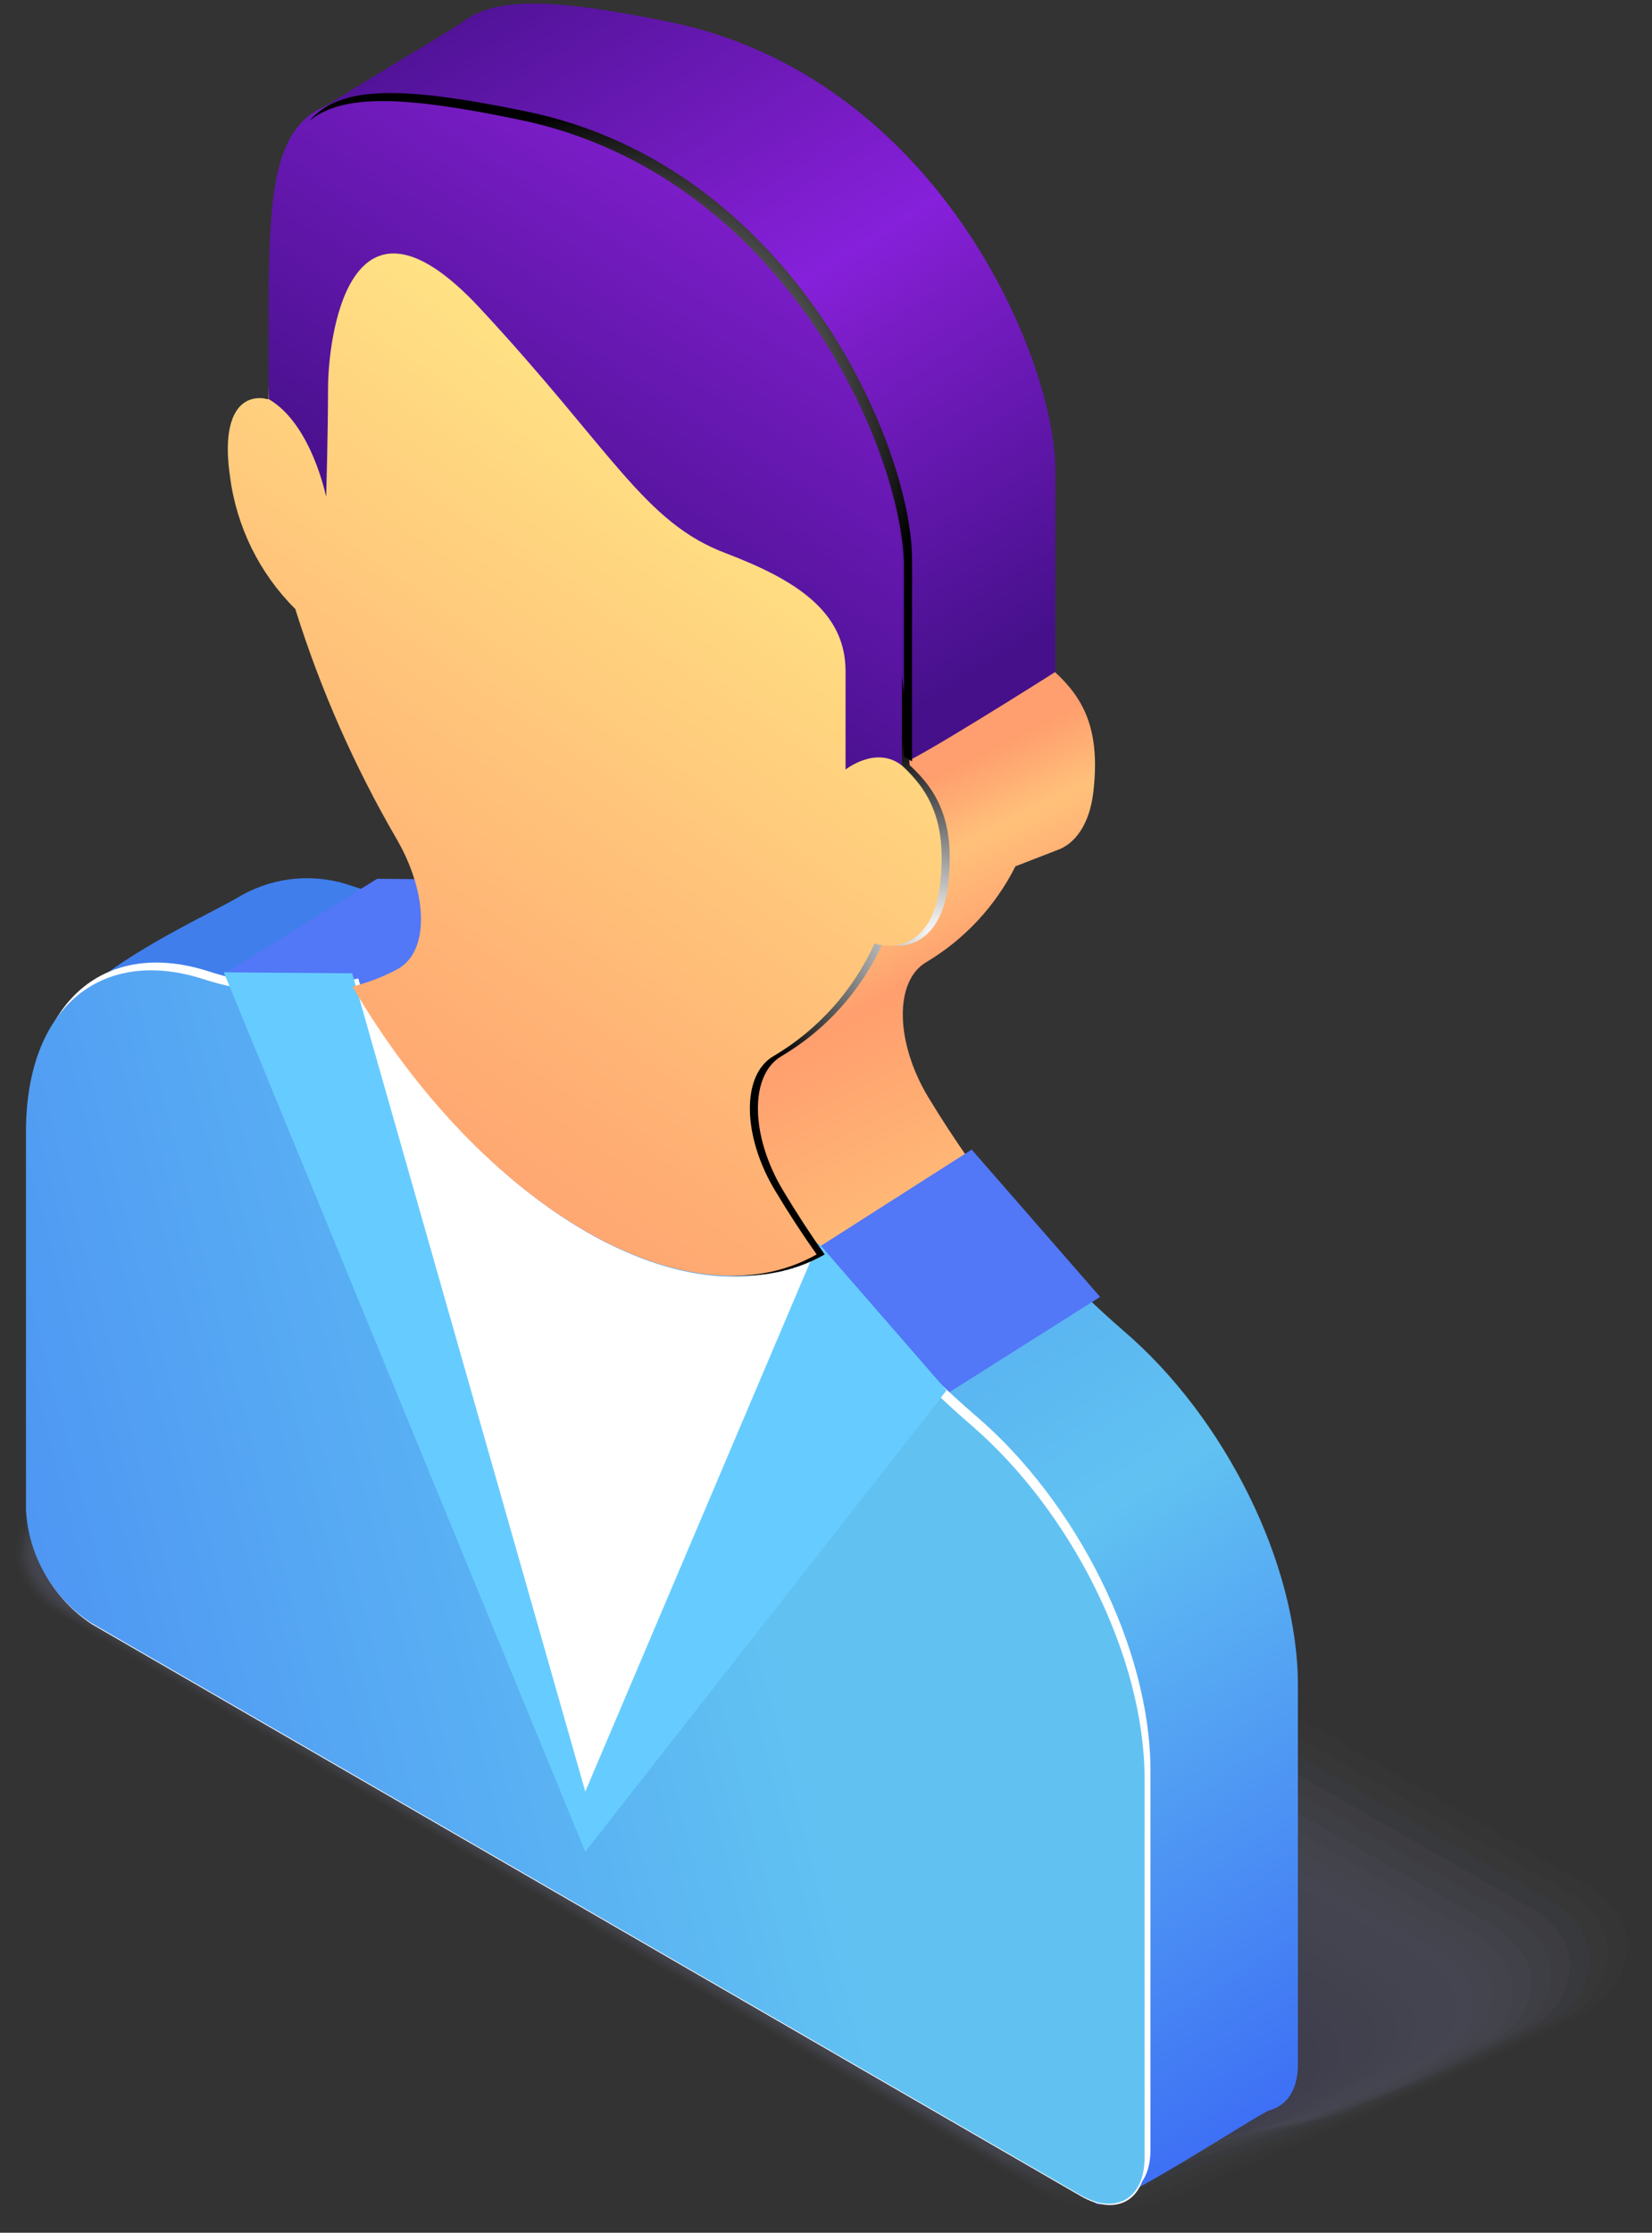 <svg viewBox="0 0 77 104" fill="none" xmlns="http://www.w3.org/2000/svg">
<rect x="0" y="0" width="77" height="104" fill="#333333" stroke="none"/>
<g opacity="0.2">
<path opacity="0.05" d="M2.819 69.075L5.982 66.561C6.053 66.561 11.566 62.214 11.628 62.25L16.443 58.672C17.581 58.067 18.854 57.759 20.142 57.777C21.209 57.771 22.26 58.036 23.197 58.547L43.933 70.444L48.65 73.127L74.066 87.86C74.755 88.242 75.302 88.834 75.63 89.55C75.774 89.894 75.853 90.261 75.862 90.633C75.833 91.302 75.623 91.951 75.255 92.51C74.887 93.069 74.374 93.518 73.772 93.808L70.198 95.508C70.126 95.553 63.882 98.424 63.819 98.388L55.305 102.047C54.157 102.636 52.879 102.929 51.589 102.897C50.522 102.9 49.472 102.636 48.533 102.127L31.559 92.118L25.565 88.593L2.524 75.059C1.806 74.657 1.241 74.028 0.916 73.27C0.804 72.957 0.741 72.628 0.729 72.295C0.748 71.618 0.953 70.959 1.322 70.391C1.691 69.823 2.209 69.368 2.819 69.075Z" fill="#ABB2E2"/>
<path opacity="0.1" d="M2.872 69.192L5.999 66.732C6.142 66.652 11.485 62.555 11.61 62.626L16.371 59.326C17.507 58.792 18.754 58.54 20.007 58.592C21.057 58.608 22.087 58.878 23.009 59.379L43.441 71.106L48.095 73.79L73.172 88.174C73.844 88.557 74.386 89.134 74.727 89.829C74.877 90.161 74.962 90.519 74.977 90.884C74.961 91.544 74.763 92.186 74.405 92.74C74.047 93.294 73.543 93.739 72.949 94.024L69.429 95.715C69.295 95.795 63.247 98.532 63.175 98.461L54.778 101.797C53.641 102.335 52.389 102.587 51.133 102.531C50.083 102.515 49.053 102.245 48.131 101.743L31.335 91.904L25.377 88.397L2.658 75.042C1.941 74.638 1.377 74.009 1.05 73.253C0.928 72.951 0.858 72.63 0.844 72.305C0.865 71.65 1.065 71.013 1.423 70.464C1.781 69.915 2.282 69.475 2.872 69.192Z" fill="#A7ADDF"/>
<path opacity="0.14" d="M2.924 69.29L6.015 66.866C6.22 66.75 11.375 62.859 11.581 62.966L16.298 59.961C17.424 59.477 18.648 59.262 19.871 59.334C20.901 59.365 21.909 59.641 22.811 60.14L42.956 71.706L47.539 74.336L72.277 88.531C72.94 88.907 73.48 89.466 73.832 90.142C73.983 90.465 74.074 90.814 74.1 91.17C74.096 91.821 73.907 92.458 73.556 93.006C73.205 93.554 72.706 93.991 72.116 94.265L68.668 95.956C68.462 96.072 62.62 98.639 62.414 98.568L54.141 101.547C53.014 102.027 51.791 102.238 50.568 102.164C49.535 102.132 48.525 101.856 47.62 101.359L31.047 91.626L25.205 88.192L2.781 75.024C2.088 74.633 1.531 74.04 1.182 73.325C1.056 73.041 0.978 72.739 0.949 72.43C0.944 71.773 1.127 71.127 1.477 70.57C1.827 70.014 2.329 69.57 2.924 69.29Z" fill="#A3A9DC"/>
<path opacity="0.19" d="M2.979 69.388L6.035 67.009C6.312 66.848 11.324 63.172 11.565 63.306L16.228 60.622C17.346 60.193 18.546 60.019 19.739 60.112C20.751 60.161 21.739 60.443 22.625 60.935L42.467 72.332L46.978 74.926L71.386 88.889C72.033 89.26 72.567 89.802 72.931 90.454C73.066 90.766 73.148 91.099 73.172 91.438C73.176 92.078 72.996 92.706 72.654 93.246C72.312 93.787 71.822 94.218 71.243 94.489L67.857 96.179C67.571 96.34 61.934 98.8 61.692 98.657L53.563 101.278C52.441 101.706 51.239 101.877 50.043 101.779C49.028 101.726 48.039 101.444 47.148 100.956L30.79 91.376L25.028 87.994L2.908 75.015C2.234 74.619 1.683 74.043 1.318 73.351C1.188 73.068 1.103 72.766 1.068 72.457C1.052 71.814 1.225 71.181 1.565 70.636C1.905 70.091 2.396 69.657 2.979 69.388Z" fill="#9FA4D8"/>
<path opacity="0.24" d="M3.033 69.478L6.044 67.144C6.392 66.938 11.243 63.476 11.547 63.655L16.157 61.231C16.97 60.757 18.56 60.829 19.597 60.829C20.593 60.898 21.563 61.185 22.438 61.669L41.985 72.904L46.452 75.454L70.457 89.247C71.088 89.618 71.616 90.141 71.993 90.768C72.148 91.074 72.251 91.403 72.297 91.743C72.315 92.372 72.148 92.993 71.816 93.528C71.484 94.062 71.002 94.487 70.43 94.749L67.098 96.439C66.749 96.636 61.309 98.953 61.014 98.783L52.973 101.046C52.16 101.511 50.552 101.44 49.516 101.44C48.516 101.362 47.545 101.073 46.666 100.59L30.585 91.126L24.903 87.798L3.042 74.998C2.374 74.611 1.822 74.052 1.443 73.379C1.309 73.096 1.219 72.794 1.175 72.484C1.155 71.856 1.32 71.235 1.651 70.7C1.982 70.166 2.462 69.741 3.033 69.478Z" fill="#9BA0D5"/>
<path opacity="0.29" d="M3.087 69.577L6.062 67.287C6.482 67.046 11.163 63.799 11.53 64.004L16.086 61.867C16.854 61.428 18.489 61.58 19.463 61.58C20.444 61.681 21.393 61.986 22.25 62.475L41.493 73.54L45.871 76.062L69.51 89.65C70.126 90.018 70.649 90.523 71.038 91.126C71.2 91.421 71.312 91.742 71.368 92.074C71.401 92.69 71.248 93.302 70.93 93.83C70.611 94.358 70.141 94.778 69.581 95.035L66.312 96.717C65.892 96.958 60.657 99.141 60.29 98.935L52.411 100.841C51.642 101.279 49.99 101.118 49.016 101.118C48.032 101.017 47.08 100.712 46.219 100.223L30.291 90.885L24.689 87.593L3.168 74.98C2.517 74.597 1.971 74.059 1.577 73.415C1.438 73.133 1.341 72.831 1.291 72.52C1.259 71.906 1.414 71.296 1.734 70.77C2.054 70.245 2.526 69.829 3.087 69.577Z" fill="#979BD2"/>
<path opacity="0.33" d="M3.147 69.675L6.077 67.421C6.56 67.135 11.08 64.094 11.5 64.335L15.967 62.493C16.682 62.081 18.37 62.314 19.282 62.314C20.225 62.432 21.136 62.736 21.962 63.208L41.008 74.094L45.315 76.572L68.587 89.99C69.191 90.355 69.709 90.846 70.106 91.43C70.317 91.764 70.449 92.141 70.491 92.534C70.533 92.927 70.485 93.324 70.349 93.695C70.213 94.066 69.995 94.401 69.709 94.673C69.424 94.946 69.08 95.149 68.703 95.268L65.487 96.949C65.005 97.236 59.966 99.275 59.546 99.034L51.792 100.572C51.077 100.992 49.362 100.742 48.459 100.742C47.495 100.627 46.563 100.323 45.717 99.847L30.038 90.634L24.508 87.396L3.29 74.962C2.654 74.582 2.113 74.062 1.709 73.441C1.568 73.179 1.463 72.899 1.396 72.609C1.344 71.998 1.485 71.386 1.799 70.86C2.113 70.333 2.585 69.919 3.147 69.675Z" fill="#9397CF"/>
<path opacity="0.38" d="M3.201 69.765L6.087 67.556C6.649 67.234 11 64.407 11.447 64.684L15.914 63.128C16.575 62.743 18.317 63.056 19.166 63.056C20.107 63.183 21.017 63.487 21.846 63.951L40.5 74.685L44.761 77.127L67.667 90.303C68.259 90.666 68.775 91.14 69.186 91.699C69.357 91.974 69.481 92.277 69.552 92.593C69.608 93.191 69.474 93.791 69.169 94.309C68.865 94.826 68.405 95.233 67.855 95.474L64.701 97.155C64.138 97.477 59.341 99.383 58.823 99.105L51.202 100.286C50.541 100.671 48.772 100.34 47.933 100.34C46.992 100.211 46.083 99.907 45.252 99.445L29.797 90.393L24.347 87.208L3.424 74.954C2.8 74.574 2.262 74.068 1.843 73.469C1.697 73.216 1.586 72.945 1.513 72.663C1.307 71.599 1.906 70.508 3.201 69.765Z" fill="#8F92CC"/>
<path opacity="0.43" d="M3.255 69.864L6.105 67.699C6.731 67.332 10.921 64.712 11.466 65.016L15.87 63.745C16.486 63.397 18.273 63.799 19.05 63.799C19.971 63.943 20.86 64.245 21.677 64.694L40.036 75.338L44.208 77.736L66.748 90.715C67.33 91.069 67.841 91.527 68.258 92.066C68.435 92.341 68.568 92.643 68.651 92.96C68.865 93.998 68.276 95.062 67.007 95.796L63.907 97.478C63.282 97.835 58.654 99.598 58.109 99.267L50.614 100.099C49.997 100.456 48.184 100.036 47.406 100.036C46.467 99.898 45.56 99.596 44.726 99.141L29.539 90.196L24.178 87.048L3.55 74.936C2.94 74.559 2.407 74.07 1.978 73.496C1.823 73.254 1.703 72.993 1.621 72.718C1.388 71.68 1.978 70.597 3.255 69.864Z" fill="#8B8EC9"/>
<path opacity="0.48" d="M3.31 69.97L6.169 67.832C6.866 67.429 10.886 65.023 11.529 65.372L15.88 64.388C16.443 64.066 18.283 64.549 18.998 64.549C19.895 64.705 20.762 65.007 21.562 65.444L39.626 75.856L43.735 78.217L65.918 90.991C66.486 91.341 66.993 91.783 67.419 92.297C67.594 92.552 67.729 92.833 67.821 93.129C68.062 94.14 67.49 95.195 66.231 95.92L63.202 97.601C62.505 98.004 58.074 99.623 57.476 99.274L50.096 99.748C49.542 100.07 47.666 99.578 46.961 99.578C46.052 99.404 45.177 99.084 44.37 98.63L29.37 89.855L24.036 86.796L3.676 74.916C3.081 74.549 2.55 74.087 2.104 73.548C1.948 73.312 1.825 73.056 1.738 72.787C1.479 71.759 2.041 70.685 3.31 69.97Z" fill="#8789C6"/>
<path opacity="0.52" d="M3.364 70.05L6.169 67.966C6.928 67.528 10.788 65.327 11.449 65.712L15.755 65.023C16.264 64.728 18.158 65.291 18.81 65.291C19.691 65.48 20.538 65.803 21.321 66.249L39.09 76.482L43.119 78.808L64.944 91.384C65.502 91.727 66.005 92.152 66.436 92.646C66.619 92.891 66.763 93.162 66.865 93.451C67.124 94.435 66.579 95.481 65.329 96.197L62.353 97.879C61.585 98.317 57.359 99.802 56.698 99.417L49.453 99.533C48.944 99.829 47.023 99.247 46.371 99.247C45.484 99.056 44.632 98.73 43.843 98.281L29.039 89.649L23.822 86.608L3.81 74.907C3.222 74.535 2.692 74.076 2.238 73.548C2.083 73.317 1.951 73.071 1.845 72.814C1.559 71.839 2.104 70.775 3.364 70.05Z" fill="#8385C2"/>
<path opacity="0.57" d="M3.417 70.15L6.169 68.11C7.009 67.627 10.698 65.641 11.422 66.053L15.674 65.65C16.139 65.391 18.078 66.035 18.667 66.035C19.528 66.241 20.356 66.569 21.124 67.01L38.572 77.127L42.538 79.417L63.98 91.788C64.543 92.105 65.048 92.516 65.471 93.005C65.673 93.23 65.826 93.495 65.918 93.783C66.204 94.74 65.677 95.769 64.435 96.466L61.558 98.112C60.719 98.595 56.698 99.946 55.975 99.526L48.828 99.284C48.372 99.552 46.398 98.882 45.808 98.882C44.942 98.669 44.109 98.338 43.333 97.898L28.771 89.4L23.643 86.394L3.935 74.882C3.337 74.537 2.807 74.085 2.372 73.549C2.186 73.346 2.045 73.105 1.961 72.842C1.648 71.912 2.166 70.865 3.417 70.15Z" fill="#7F80BF"/>
<path opacity="0.62" d="M3.487 70.24L6.167 68.245C7.061 67.726 10.634 65.946 11.385 66.402L15.584 66.286C15.995 66.054 17.987 66.778 18.505 66.778C19.345 67.004 20.153 67.338 20.908 67.771L38.088 77.682L41.983 79.927L63.076 92.093C63.626 92.41 64.126 92.808 64.559 93.274C64.768 93.486 64.927 93.743 65.023 94.025C65.336 94.92 64.827 95.975 63.603 96.709L60.744 98.372C59.85 98.9 56.018 100.108 55.232 99.651L48.245 99.052C47.835 99.285 45.807 98.533 45.288 98.533C44.442 98.303 43.629 97.966 42.867 97.531L28.573 89.168L23.517 86.216L4.059 74.874C3.481 74.536 2.957 74.114 2.504 73.621C2.313 73.424 2.164 73.19 2.067 72.932C1.7 71.993 2.228 70.956 3.487 70.24Z" fill="#7B7CBC"/>
<path opacity="0.67" d="M3.488 70.336L6.168 68.386C7.142 67.823 10.501 66.248 11.35 66.74L15.495 66.919C15.852 66.713 17.898 67.527 18.354 67.527C19.174 67.772 19.962 68.111 20.703 68.538L37.58 78.279L41.412 80.489L62.139 92.448C62.681 92.756 63.177 93.138 63.613 93.585C63.83 93.785 63.999 94.033 64.104 94.309C64.434 95.204 63.952 96.223 62.737 96.93L59.959 98.594C58.985 99.157 55.358 100.222 54.518 99.739L47.657 98.782C47.3 98.987 45.218 98.156 44.762 98.156C43.935 97.901 43.138 97.556 42.386 97.127L28.279 88.897L23.303 85.999L4.194 74.853C3.606 74.53 3.067 74.123 2.595 73.646C2.404 73.456 2.253 73.231 2.148 72.984C1.817 72.071 2.291 71.043 3.488 70.336Z" fill="#7777B9"/>
<path opacity="0.71" d="M3.586 70.428L6.168 68.522C7.213 67.923 10.411 66.564 11.322 67.082L15.423 67.547C15.727 67.377 17.817 68.272 18.21 68.272C19.009 68.536 19.778 68.881 20.506 69.301L37.114 78.917L40.875 81.091L61.244 92.853C61.774 93.158 62.266 93.524 62.71 93.945C62.929 94.137 63.102 94.375 63.219 94.642C63.576 95.537 63.112 96.521 61.906 97.219L59.163 98.882C58.118 99.482 54.696 100.412 53.803 99.893L47.075 98.578C46.772 98.757 44.636 97.836 44.243 97.836C43.436 97.566 42.658 97.215 41.921 96.789L28.038 88.694L23.142 85.796L4.318 74.838C3.755 74.514 3.234 74.124 2.764 73.675C2.566 73.496 2.406 73.28 2.29 73.04C1.897 72.154 2.362 71.144 3.586 70.428Z" fill="#7373B6"/>
<path opacity="0.76" d="M3.64 70.526L6.213 68.656C7.33 68.021 10.358 66.867 11.323 67.431L15.379 68.182C15.629 68.039 17.773 69.014 18.059 69.014C18.832 69.299 19.579 69.649 20.293 70.061L36.579 79.471L40.322 81.6L60.325 93.157C60.846 93.454 61.334 93.804 61.781 94.204C62.009 94.381 62.189 94.611 62.309 94.874C62.693 95.769 62.246 96.717 61.058 97.406L58.378 99.07C57.261 99.714 54.045 100.501 53.08 99.964L46.478 98.291C46.219 98.434 44.03 97.397 43.708 97.397C42.923 97.108 42.164 96.751 41.439 96.332L27.779 88.38L22.955 85.571L4.444 74.819C3.894 74.501 3.377 74.129 2.899 73.71C2.694 73.54 2.527 73.33 2.407 73.093C1.987 72.234 2.425 71.232 3.64 70.526Z" fill="#6F6EB3"/>
<path opacity="0.81" d="M3.695 70.623L6.232 68.834C7.411 68.146 10.279 67.215 11.306 67.806L15.309 68.852C15.514 68.736 17.703 69.747 17.989 69.747C18.733 70.071 19.456 70.444 20.151 70.865L36.142 80.114L39.769 82.207L59.424 93.568C59.933 93.862 60.42 94.194 60.88 94.561C61.108 94.735 61.294 94.958 61.425 95.214C61.836 96.046 61.425 97.003 60.219 97.7L57.601 99.364C56.422 100.044 53.402 100.697 52.384 100.098L45.907 98.076C45.701 98.192 43.459 97.101 43.227 97.101C42.464 96.775 41.724 96.398 41.011 95.974L27.61 88.156L22.867 85.401L4.579 74.801C4.033 74.493 3.516 74.137 3.034 73.736C2.821 73.575 2.644 73.371 2.515 73.137C2.069 72.305 2.489 71.321 3.695 70.623Z" fill="#6B6AB0"/>
<path opacity="0.86" d="M3.746 70.713L6.247 68.924C7.498 68.2 10.205 67.475 11.286 68.102L15.235 69.434C15.387 69.354 17.629 70.49 17.826 70.49C18.556 70.816 19.269 71.18 19.961 71.581L35.649 80.705L39.222 82.763L58.501 93.908C59.002 94.198 59.486 94.518 59.949 94.865C60.182 95.03 60.377 95.244 60.52 95.492C60.949 96.297 60.52 97.281 59.368 97.934L56.813 99.588C55.562 100.313 52.748 100.823 51.658 100.197L45.315 97.808C45.154 97.898 42.867 96.735 42.635 96.735C41.893 96.403 41.168 96.033 40.464 95.626L27.26 87.942L22.596 85.258L4.729 74.855C4.195 74.541 3.679 74.198 3.183 73.826C2.971 73.672 2.792 73.478 2.656 73.254C2.156 72.386 2.594 71.411 3.746 70.713Z" fill="#6765AC"/>
<path opacity="0.9" d="M3.8 70.812L6.257 69.076C7.579 68.307 10.125 67.797 11.269 68.459L15.164 70.078C15.262 70.025 17.567 71.25 17.692 71.25C17.817 71.25 19.685 72.305 19.765 72.35L35.167 81.295L38.651 83.317L57.564 94.266C57.635 94.311 58.984 95.116 59.011 95.16C59.246 95.315 59.444 95.52 59.592 95.76C60.047 96.538 59.663 97.486 58.502 98.157L56.001 99.812C54.678 100.581 52.07 100.948 50.926 100.286L44.672 97.54C44.574 97.602 42.225 96.35 42.099 96.35C41.974 96.35 40.063 95.268 39.982 95.223L27.001 87.682L22.409 84.999L4.828 74.774C4.756 74.73 3.318 73.88 3.291 73.79C3.071 73.649 2.882 73.463 2.737 73.245C2.237 72.466 2.594 71.5 3.8 70.812Z" fill="#6361A9"/>
<path opacity="0.95" d="M3.855 70.909L6.276 69.21C7.669 68.405 10.046 68.1 11.243 68.798L15.102 70.713C15.156 70.713 17.506 71.992 17.568 71.992C17.631 71.992 19.569 73.092 19.569 73.11L34.667 81.858L38.089 83.844L56.645 94.578C56.645 94.578 58.065 95.419 58.074 95.473C58.315 95.618 58.522 95.813 58.681 96.045C59.164 96.797 58.798 97.736 57.645 98.398L55.206 100.053C53.813 100.858 51.4 101.09 50.194 100.393L44.102 97.289C44.102 97.289 41.654 95.983 41.591 95.983C41.529 95.983 39.563 94.864 39.527 94.838L26.77 87.413L22.303 84.801L4.963 74.756C4.963 74.756 3.435 73.861 3.426 73.861C3.202 73.726 3.007 73.546 2.854 73.333C2.318 72.546 2.675 71.589 3.855 70.909Z" fill="#5F5CA6"/>
<path d="M49.489 100.483L26.52 87.164L3.56 73.853C2.292 73.12 2.452 71.841 3.909 71L6.294 69.345C7.043 68.928 7.88 68.693 8.736 68.659C9.593 68.625 10.445 68.792 11.225 69.148L34.194 82.494L57.154 95.805C58.423 96.538 58.262 97.817 56.806 98.658L54.411 100.277C53.664 100.694 52.829 100.929 51.975 100.965C51.12 101 50.269 100.835 49.489 100.483Z" fill="#5B58A3"/>
</g>
<path d="M60.496 96.153V78.513C60.496 72.78 57.039 65.99 52.393 62.01C49.718 59.701 47.336 57.072 45.3 54.183L23.573 41.659C21.2 42.182 18.729 42.049 16.426 41.275C15.59 40.974 14.699 40.855 13.813 40.926C12.927 40.997 12.067 41.256 11.289 41.686C9.449 42.813 2.15 45.882 2.15 49.155L8.323 66.053C8.382 67.104 8.687 68.127 9.215 69.038C9.743 69.949 10.478 70.722 11.36 71.295L51.098 102.656C51.759 103.041 58.692 98.416 59.192 98.291C60.005 98.059 60.496 97.316 60.496 96.153Z" fill="url(#paint0_linear_1_2487)"/>
<path d="M49.241 39.611C50.134 39.316 50.786 38.358 50.956 36.927C51.304 34.02 50.527 32.544 49.169 31.301C48.776 21.658 45.488 11.756 34.41 5.36C23.333 -1.036 20.045 5.056 19.652 14.242C18.321 13.947 17.463 15.065 17.865 17.82C18.16 20.17 19.233 22.352 20.912 24.02C22.083 27.764 23.671 31.364 25.646 34.754C27.112 37.294 27.174 40.013 25.646 40.809C24.991 41.162 24.295 41.432 23.574 41.615C28.3 49.773 32.132 58.422 37.868 58.53C39.351 58.53 43.961 54.782 45.194 54.057C44.515 53.091 43.871 52.107 43.255 51.087C41.736 48.556 41.674 45.72 43.157 44.826C44.946 43.765 46.394 42.213 47.329 40.353L49.241 39.611Z" fill="url(#paint1_linear_1_2487)"/>
<path d="M34.427 81.894L43.915 65.059L51.276 60.408L45.291 53.547L38.028 58.18L34.427 79.094L24.314 43.6L23.564 40.988L17.578 40.934L10.61 45.264L34.427 81.894Z" fill="#5277F7"/>
<path d="M19.678 14.233C21.67 15.396 22.358 18.795 22.358 18.795C22.358 18.795 22.456 15.852 22.456 13.714C22.456 11.576 23.35 3.347 29.523 10.002C35.696 16.657 41.941 34.852 41.95 35.567C41.95 35.889 49.186 31.3 49.186 31.3V21.899C49.186 16.657 43.665 3.579 31.203 1.021C25.941 -0.052 23.064 -0.195 21.509 1.066C21.25 1.272 14.443 5.297 14.246 5.583C12.924 7.569 19.678 7.703 19.678 14.233Z" fill="url(#paint2_linear_1_2487)"/>
<path d="M45.238 66.392C42.543 64.051 40.143 61.389 38.091 58.467C32.141 61.866 22.483 56.284 16.524 45.997C14.153 46.53 11.682 46.403 9.377 45.63C4.723 44.217 1.266 47.026 1.266 52.786V70.417C1.326 71.469 1.632 72.493 2.159 73.405C2.687 74.317 3.421 75.092 4.303 75.668L50.366 102.289C52.045 103.264 53.403 102.486 53.403 100.553V82.869C53.35 77.126 49.892 70.328 45.238 66.392Z" fill="white"/>
<g style="mix-blend-mode:screen">
<path d="M53.624 100.133V82.493C53.624 76.76 50.167 69.97 45.522 65.981C42.832 63.674 40.432 61.048 38.374 58.163L27.556 83.147L16.701 45.577C14.328 46.1 11.857 45.967 9.554 45.192C4.908 43.788 1.451 46.597 1.451 52.348V69.97C1.51 71.022 1.815 72.044 2.343 72.955C2.871 73.866 3.606 74.639 4.489 75.212L50.542 101.833C52.267 102.835 53.624 102.056 53.624 100.133Z" fill="white"/>
</g>
<path d="M53.349 100.5V82.869C53.349 77.126 49.892 70.345 45.237 66.356C42.566 64.046 40.185 61.421 38.144 58.538L27.28 83.513L16.416 45.943C14.06 46.456 11.61 46.323 9.323 45.558C4.669 44.145 1.211 46.954 1.211 52.715V70.345C1.271 71.398 1.577 72.421 2.105 73.333C2.633 74.245 3.367 75.02 4.249 75.596L50.311 102.217C51.991 103.21 53.349 102.432 53.349 100.5Z" fill="url(#paint3_linear_1_2487)"/>
<path d="M27.28 86.25L44.12 64.764L38.144 57.894L37.393 59.647L27.28 83.45L17.158 47.947L16.417 45.335L10.431 45.29L27.28 86.25Z" fill="#66CCFF"/>
<path style="mix-blend-mode:screen" d="M38.439 58.431C37.76 57.474 37.117 56.481 36.51 55.47C34.982 52.939 34.919 50.103 36.402 49.209C38.484 47.986 40.137 46.149 41.137 43.949C42.745 44.396 43.934 43.323 44.184 41.266C44.532 38.358 43.746 36.873 42.397 35.639C42.004 25.996 38.716 16.085 27.638 9.698C16.56 3.311 13.273 9.403 12.88 18.59C11.549 18.294 10.691 19.413 11.093 22.168C11.405 24.529 12.504 26.716 14.211 28.375C15.382 32.12 16.971 35.721 18.946 39.11C20.411 41.65 20.473 44.369 18.946 45.166C18.289 45.514 17.593 45.781 16.873 45.962C22.823 56.249 32.48 61.83 38.439 58.431Z" fill="url(#paint4_radial_1_2487)"/>
<path d="M38.065 58.431C37.386 57.474 36.742 56.481 36.135 55.47C34.607 52.939 34.545 50.103 36.028 49.209C38.109 47.986 39.763 46.149 40.763 43.949C42.371 44.396 43.559 43.323 43.809 41.266C44.157 38.358 43.371 36.873 42.022 35.639C41.629 25.996 38.341 16.085 27.264 9.698C16.186 3.311 12.898 9.403 12.505 18.59C11.174 18.294 10.316 19.413 10.718 22.168C11.013 24.517 12.086 26.699 13.764 28.367C14.936 32.111 16.524 35.712 18.499 39.101C19.965 41.641 20.027 44.361 18.499 45.157C17.843 45.505 17.147 45.772 16.427 45.953C22.457 56.249 32.079 61.83 38.065 58.431Z" fill="url(#paint5_linear_1_2487)"/>
<path d="M12.521 18.59C14.522 19.744 15.201 23.143 15.201 23.143C15.201 23.143 15.29 20.209 15.29 18.071C15.29 15.933 16.184 7.704 22.366 14.35C28.548 20.996 30.013 24.351 33.864 25.782C37.044 26.998 39.411 28.465 39.411 31.256C39.411 34.047 39.411 35.845 39.411 35.845C39.411 35.845 40.841 34.709 42.038 35.657V26.247C42.038 21.014 36.517 7.936 24.054 5.378C11.869 2.882 12.521 5.441 12.521 18.59Z" fill="url(#paint6_linear_1_2487)"/>
<path style="mix-blend-mode:screen" d="M24.527 5.189C18.738 3.999 15.853 3.964 14.405 5.645C15.96 4.348 18.872 4.473 24.152 5.565C36.66 8.123 42.136 21.201 42.136 26.434V35.254C42.27 35.308 42.396 35.38 42.511 35.468V26.067C42.511 20.825 36.981 7.747 24.527 5.189Z" fill="url(#paint7_radial_1_2487)"/>
<defs>
<linearGradient id="paint0_linear_1_2487" x1="17.328" y1="43.502" x2="56.744" y2="105.026" gradientUnits="userSpaceOnUse">
<stop stop-color="#407EEC"/>
<stop offset="0.33" stop-color="#55AAF0"/>
<stop offset="0.56" stop-color="#61C2F2"/>
<stop offset="1" stop-color="#3863F5"/>
</linearGradient>
<linearGradient id="paint1_linear_1_2487" x1="38.484" y1="36.901" x2="55.914" y2="71.849" gradientUnits="userSpaceOnUse">
<stop offset="0.04" stop-color="#FF9E6E"/>
<stop offset="0.08" stop-color="#FFAD73"/>
<stop offset="0.13" stop-color="#FFC17A"/>
<stop offset="0.21" stop-color="#FFAC73"/>
<stop offset="0.25" stop-color="#FF9E6E"/>
<stop offset="0.53" stop-color="#FFBE78"/>
<stop offset="1" stop-color="#FFE585"/>
</linearGradient>
<linearGradient id="paint2_linear_1_2487" x1="44.862" y1="33.456" x2="23.901" y2="-0.699" gradientUnits="userSpaceOnUse">
<stop offset="0.03" stop-color="#45108A"/>
<stop offset="0.45" stop-color="#7C1DC9"/>
<stop offset="0.53" stop-color="#8620DB"/>
<stop offset="0.67" stop-color="#781CC5"/>
<stop offset="1" stop-color="#511398"/>
</linearGradient>
<linearGradient id="paint3_linear_1_2487" x1="50.588" y1="68.413" x2="-34.287" y2="90.188" gradientUnits="userSpaceOnUse">
<stop offset="0.18" stop-color="#61C2F2"/>
<stop offset="1" stop-color="#3863F5"/>
</linearGradient>
<radialGradient id="paint4_radial_1_2487" cx="0" cy="0" r="1" gradientUnits="userSpaceOnUse" gradientTransform="translate(43.71 43.502) scale(9.238 9.249)">
<stop stop-color="white"/>
<stop offset="1"/>
</radialGradient>
<linearGradient id="paint5_linear_1_2487" x1="10.7" y1="57.098" x2="35.284" y2="21.034" gradientUnits="userSpaceOnUse">
<stop offset="0.04" stop-color="#FF9E6E"/>
<stop offset="0.3" stop-color="#FFAD73"/>
<stop offset="0.82" stop-color="#FFD680"/>
<stop offset="1" stop-color="#FFE585"/>
</linearGradient>
<linearGradient id="paint6_linear_1_2487" x1="21.758" y1="30.612" x2="34.682" y2="10.125" gradientUnits="userSpaceOnUse">
<stop offset="0.1" stop-color="#45108A"/>
<stop offset="1" stop-color="#7C1DC9"/>
</linearGradient>
<radialGradient id="paint7_radial_1_2487" cx="0" cy="0" r="1" gradientUnits="userSpaceOnUse" gradientTransform="translate(28.458 19.904) scale(14.812 14.831)">
<stop stop-color="white"/>
<stop offset="1"/>
</radialGradient>
</defs>
</svg>
